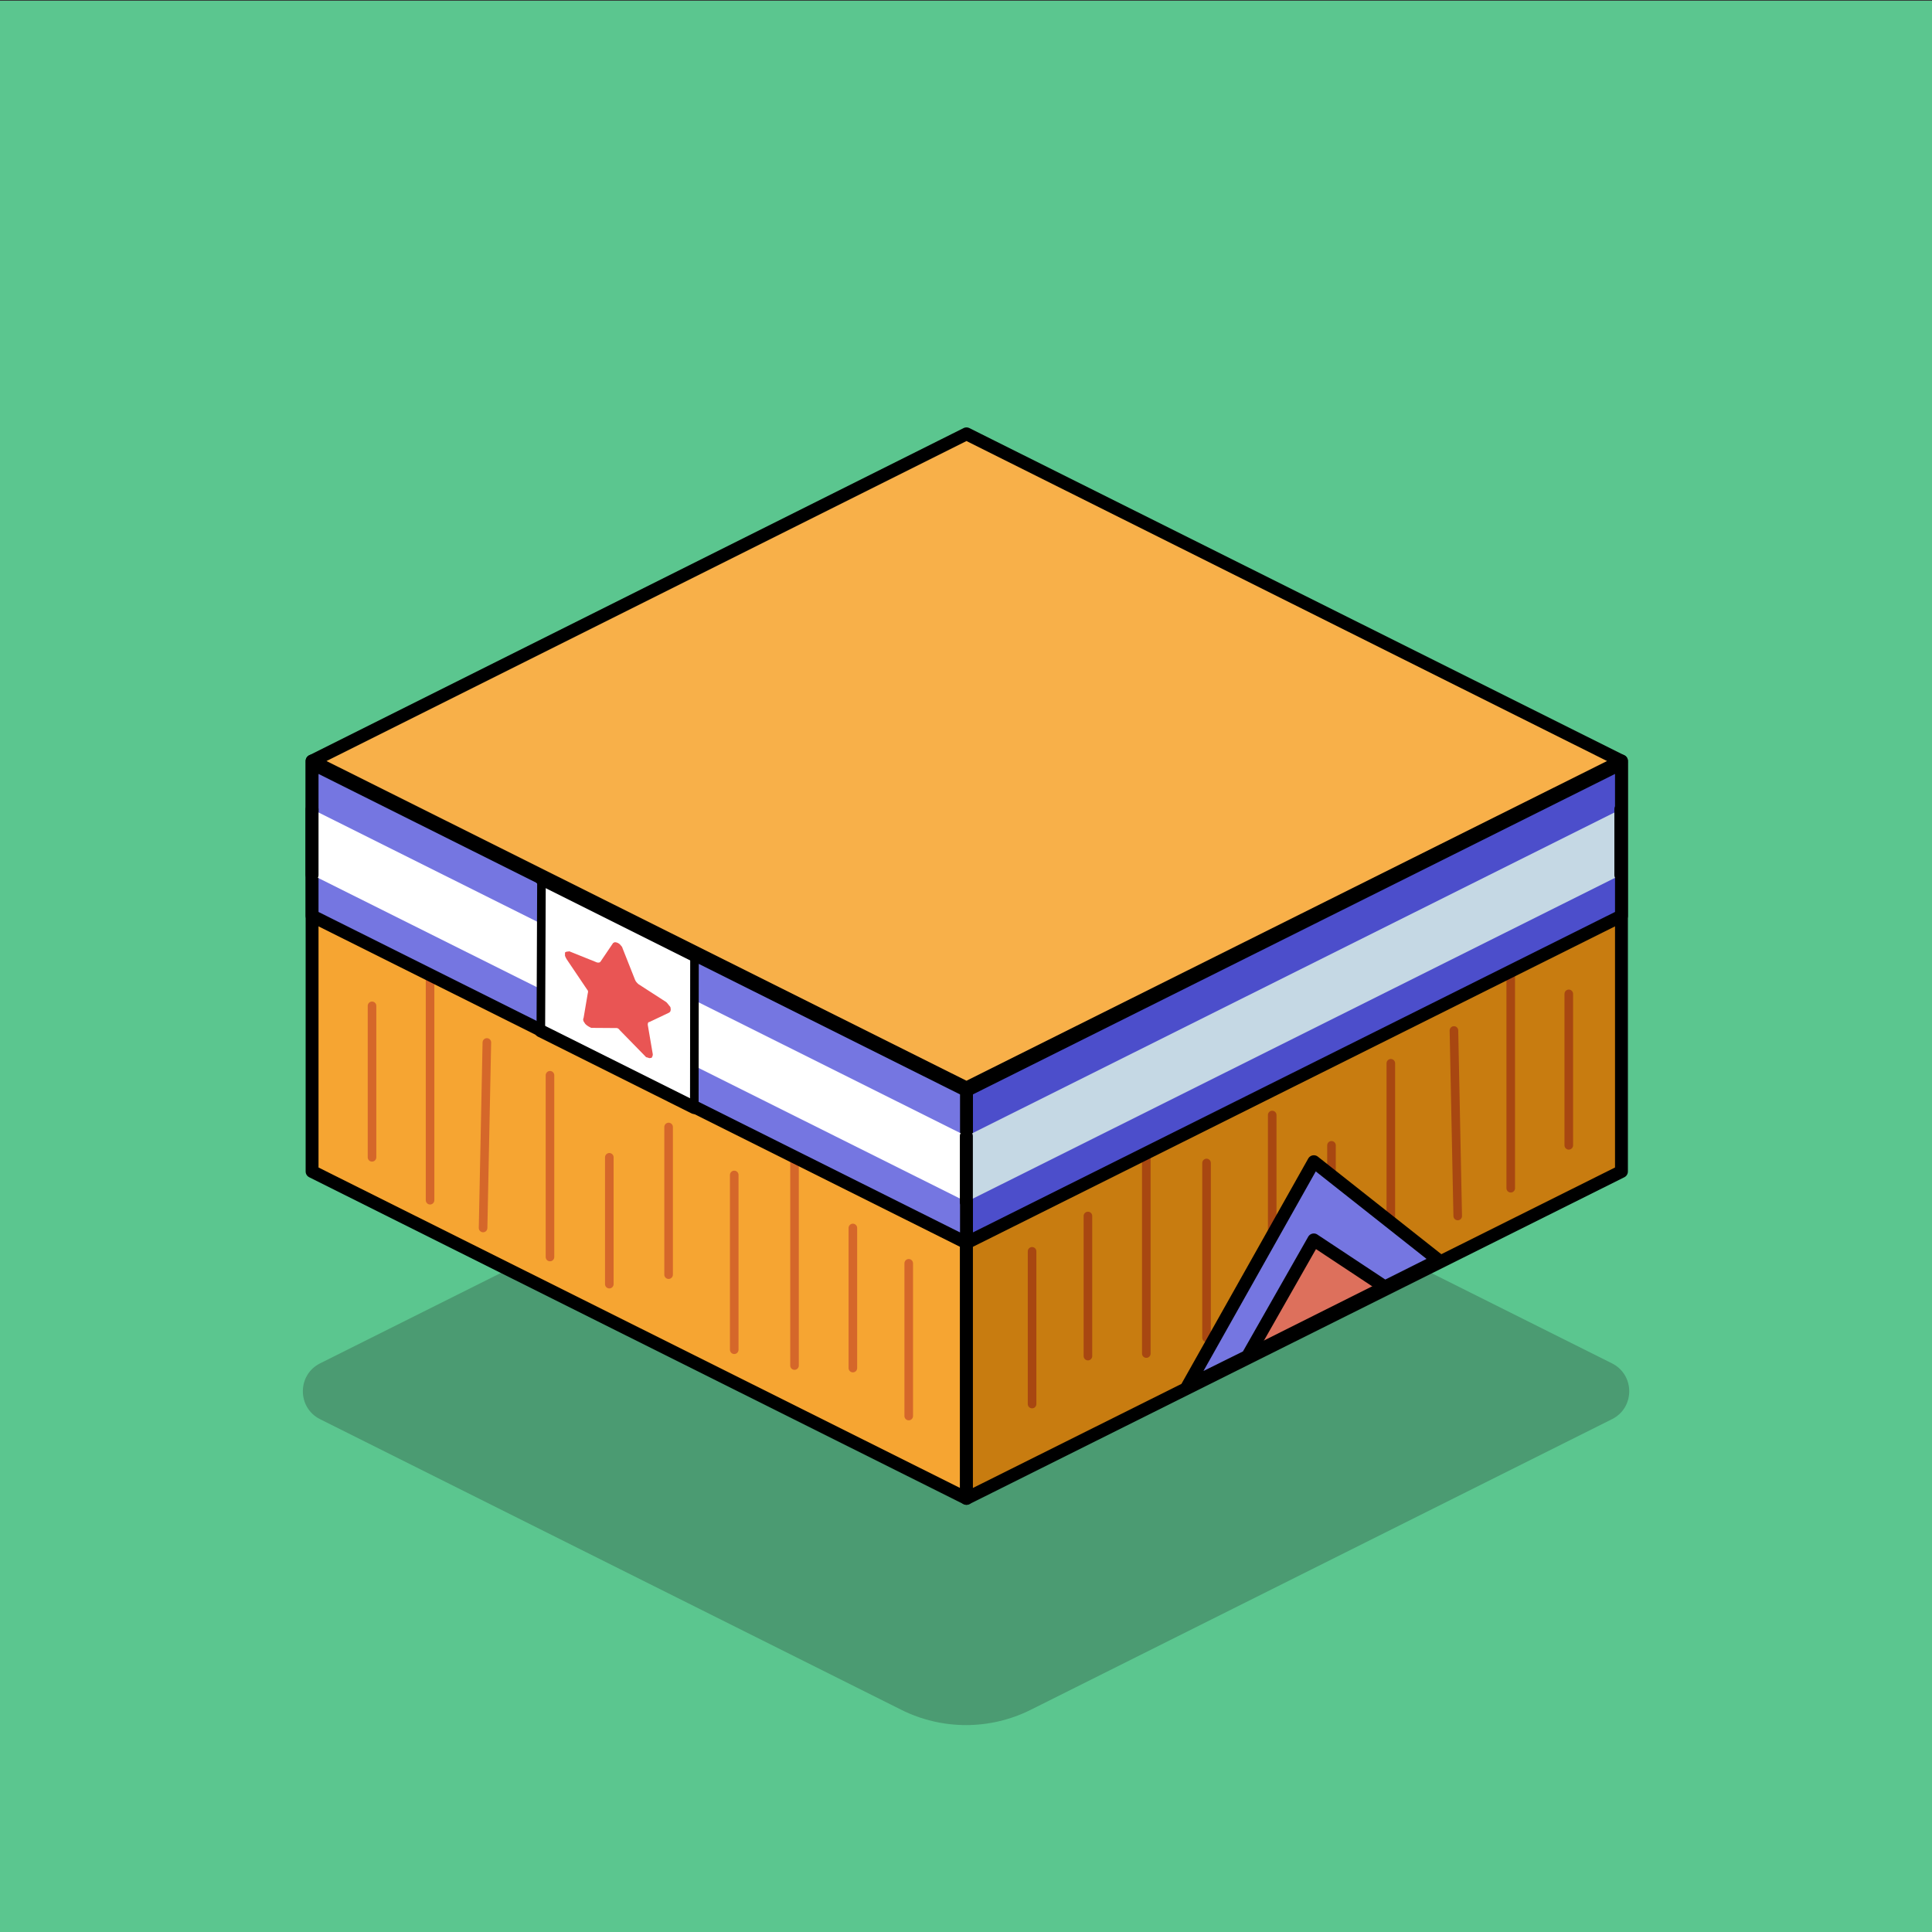 <?xml version="1.0" encoding="UTF-8"?>
<svg xmlns="http://www.w3.org/2000/svg" viewBox="0 0 450 450">
  <rect x="0" y="0" width="450" height="450" fill="#333333" stroke="none"/>
  <defs>
    <style>
      .cls-1 {
        fill: #f8b049;
      }

      .cls-2 {
        fill: #e95554;
      }

      .cls-3 {
        fill: #f6a532;
      }

      .cls-4 {
        fill: #fff;
      }

      .cls-5 {
        fill: #dd705c;
      }

      .cls-6 {
        fill: #c87c10;
      }

      .cls-7 {
        fill: #c5d8e4;
      }

      .cls-8 {
        fill: #1a1a1a;
      }

      .cls-9 {
        fill: #4c4ecb;
      }

      .cls-10 {
        fill: #5bc68f;
      }

      .cls-11 {
        fill: #7576e1;
      }

      .cls-12, .cls-13, .cls-14 {
        stroke-width: 2px;
      }

      .cls-12, .cls-13, .cls-14, .cls-15 {
        fill: none;
        stroke-linecap: round;
        stroke-linejoin: round;
      }

      .cls-12, .cls-15 {
        stroke: #000;
      }

      .cls-13 {
        stroke: #a84711;
      }

      .cls-14 {
        stroke: #d5672a;
      }

      .cls-16 {
        opacity: .25;
      }

      .cls-15 {
        stroke-width: 3px;
      }
    </style>
  </defs>
  <g id="Layer_165" data-name="Layer 165">
    <rect class="cls-10" y=".17" width="450" height="450"/>
  </g>
  <g id="Shodow">
    <g class="cls-16">
      <path class="cls-8" d="m375.45,330.56l-135.38,67.69c-9.48,4.74-20.65,4.74-30.13,0l-135.38-67.69c-5.36-2.68-5.36-10.33,0-13.01l147.2-73.6c2.05-1.02,4.46-1.02,6.5,0l147.2,73.6c5.36,2.68,5.36,10.33,0,13.01Z"/>
    </g>
  </g>
  <g id="Hooper">
    <g>
      <g>
        <g id="Layer1_0_MEMBER_0_FILL" data-name="Layer1 0 MEMBER 0 FILL">
          <path class="cls-3" d="m225.11,349v-95.61l-152.42-76.14v95.61l152.42,76.14Z"/>
        </g>
        <path id="Layer1_0_MEMBER_0_1_STROKES" data-name="Layer1 0 MEMBER 0 1 STROKES" class="cls-15" d="m225.11,253.39v95.61l-152.42-76.14v-95.61l152.42,76.14Z"/>
      </g>
      <g>
        <g id="Layer1_0_MEMBER_1_FILL" data-name="Layer1 0 MEMBER 1 FILL">
          <path class="cls-6" d="m225.11,253.39v95.61l152.56-76.14v-95.61l-152.56,76.14Z"/>
        </g>
        <path id="Layer1_0_MEMBER_1_1_STROKES" data-name="Layer1 0 MEMBER 1 1 STROKES" class="cls-15" d="m225.11,253.39v95.61l152.56-76.14v-95.61l-152.56,76.14Z"/>
      </g>
      <path id="Layer1_0_MEMBER_2_MEMBER_0_1_STROKES" data-name="Layer1 0 MEMBER 2 MEMBER 0 1 STROKES" class="cls-14" d="m211.66,294.25v35.57"/>
      <path id="Layer1_0_MEMBER_2_MEMBER_1_1_STROKES" data-name="Layer1 0 MEMBER 2 MEMBER 1 1 STROKES" class="cls-14" d="m198.65,286.02v32.63"/>
      <path id="Layer1_0_MEMBER_2_MEMBER_2_1_STROKES" data-name="Layer1 0 MEMBER 2 MEMBER 2 1 STROKES" class="cls-14" d="m86.65,234.28v35.28"/>
      <path id="Layer1_0_MEMBER_2_MEMBER_3_1_STROKES" data-name="Layer1 0 MEMBER 2 MEMBER 3 1 STROKES" class="cls-14" d="m100.17,227.08v52.47"/>
      <path id="Layer1_0_MEMBER_2_MEMBER_4_1_STROKES" data-name="Layer1 0 MEMBER 2 MEMBER 4 1 STROKES" class="cls-14" d="m113.4,242.81l-.88,43.21"/>
      <path id="Layer1_0_MEMBER_2_MEMBER_5_1_STROKES" data-name="Layer1 0 MEMBER 2 MEMBER 5 1 STROKES" class="cls-14" d="m185.06,269.41v48.65"/>
      <path id="Layer1_0_MEMBER_2_MEMBER_6_1_STROKES" data-name="Layer1 0 MEMBER 2 MEMBER 6 1 STROKES" class="cls-14" d="m171.02,273.67v40.71"/>
      <path id="Layer1_0_MEMBER_2_MEMBER_7_1_STROKES" data-name="Layer1 0 MEMBER 2 MEMBER 7 1 STROKES" class="cls-14" d="m155.73,262.5v34.39"/>
      <path id="Layer1_0_MEMBER_2_MEMBER_8_1_STROKES" data-name="Layer1 0 MEMBER 2 MEMBER 8 1 STROKES" class="cls-14" d="m141.92,269.56v29.54"/>
      <path id="Layer1_0_MEMBER_2_MEMBER_9_1_STROKES" data-name="Layer1 0 MEMBER 2 MEMBER 9 1 STROKES" class="cls-14" d="m128.1,250.45v42.33"/>
      <g>
        <g id="Layer1_0_MEMBER_3_FILL" data-name="Layer1 0 MEMBER 3 FILL">
          <path class="cls-1" d="m225.11,101.05l-152.42,76.21,152.42,76.14,152.56-76.14-152.56-76.21Z"/>
        </g>
        <path id="Layer1_0_MEMBER_3_1_STROKES" data-name="Layer1 0 MEMBER 3 1 STROKES" class="cls-15" d="m377.67,177.26l-152.56,76.14-152.42-76.14,152.42-76.21,152.56,76.21Z"/>
      </g>
      <path id="Layer1_0_MEMBER_4_MEMBER_0_1_STROKES" data-name="Layer1 0 MEMBER 4 MEMBER 0 1 STROKES" class="cls-13" d="m240.39,291.46v35.57"/>
      <path id="Layer1_0_MEMBER_4_MEMBER_1_1_STROKES" data-name="Layer1 0 MEMBER 4 MEMBER 1 1 STROKES" class="cls-13" d="m253.4,283.23v32.63"/>
      <path id="Layer1_0_MEMBER_4_MEMBER_2_1_STROKES" data-name="Layer1 0 MEMBER 4 MEMBER 2 1 STROKES" class="cls-13" d="m365.4,231.49v35.28"/>
      <path id="Layer1_0_MEMBER_4_MEMBER_3_1_STROKES" data-name="Layer1 0 MEMBER 4 MEMBER 3 1 STROKES" class="cls-13" d="m351.88,224.29v52.47"/>
      <path id="Layer1_0_MEMBER_4_MEMBER_4_1_STROKES" data-name="Layer1 0 MEMBER 4 MEMBER 4 1 STROKES" class="cls-13" d="m338.65,240.02l.88,43.21"/>
      <path id="Layer1_0_MEMBER_4_MEMBER_5_1_STROKES" data-name="Layer1 0 MEMBER 4 MEMBER 5 1 STROKES" class="cls-13" d="m267,266.62v48.65"/>
      <path id="Layer1_0_MEMBER_4_MEMBER_6_1_STROKES" data-name="Layer1 0 MEMBER 4 MEMBER 6 1 STROKES" class="cls-13" d="m281.03,270.88v40.71"/>
      <path id="Layer1_0_MEMBER_4_MEMBER_7_1_STROKES" data-name="Layer1 0 MEMBER 4 MEMBER 7 1 STROKES" class="cls-13" d="m296.32,259.71v34.39"/>
      <path id="Layer1_0_MEMBER_4_MEMBER_8_1_STROKES" data-name="Layer1 0 MEMBER 4 MEMBER 8 1 STROKES" class="cls-13" d="m310.13,266.77v29.54"/>
      <path id="Layer1_0_MEMBER_4_MEMBER_9_1_STROKES" data-name="Layer1 0 MEMBER 4 MEMBER 9 1 STROKES" class="cls-13" d="m323.95,247.66v42.33"/>
      <g>
        <g id="Layer1_0_MEMBER_5_FILL" data-name="Layer1 0 MEMBER 5 FILL">
          <path class="cls-9" d="m377.67,213.34v-35.5l-152.56,76.14v35.5l152.56-76.14Z"/>
        </g>
        <path id="Layer1_0_MEMBER_5_1_STROKES" data-name="Layer1 0 MEMBER 5 1 STROKES" class="cls-15" d="m225.11,253.98l152.56-76.14v35.5l-152.56,76.14v-35.5Z"/>
      </g>
      <g>
        <g id="Layer1_0_MEMBER_6_FILL" data-name="Layer1 0 MEMBER 6 FILL">
          <path class="cls-11" d="m72.69,177.84v35.5l152.42,76.14v-35.5l-152.42-76.14Z"/>
        </g>
        <path id="Layer1_0_MEMBER_6_1_STROKES" data-name="Layer1 0 MEMBER 6 1 STROKES" class="cls-15" d="m72.69,177.84l152.42,76.14v35.5l-152.42-76.14v-35.5Z"/>
      </g>
      <g>
        <g id="Layer1_0_MEMBER_7_FILL" data-name="Layer1 0 MEMBER 7 FILL">
          <path class="cls-4" d="m225.11,279.92v-15.29l-152.42-76.14v15.29l152.42,76.14Z"/>
        </g>
        <path id="Layer1_0_MEMBER_7_1_STROKES" data-name="Layer1 0 MEMBER 7 1 STROKES" class="cls-15" d="m225.11,264.64v15.29m-152.42-76.14v-15.29"/>
      </g>
      <g>
        <g id="Layer1_0_MEMBER_8_FILL" data-name="Layer1 0 MEMBER 8 FILL">
          <path class="cls-7" d="m377.52,203.79v-15.29l-152.42,76.14v15.29l152.42-76.14Z"/>
        </g>
        <path id="Layer1_0_MEMBER_8_1_STROKES" data-name="Layer1 0 MEMBER 8 1 STROKES" class="cls-15" d="m377.52,203.79v-15.29m-152.42,76.14v15.29"/>
      </g>
      <g>
        <g id="Layer1_0_MEMBER_9_MEMBER_0_FILL" data-name="Layer1 0 MEMBER 9 MEMBER 0 FILL">
          <path class="cls-4" d="m161.69,257.95l.07-35.42-35.64-17.86-.15,35.42,35.72,17.86Z"/>
        </g>
        <path id="Layer1_0_MEMBER_9_MEMBER_0_1_STROKES" data-name="Layer1 0 MEMBER 9 MEMBER 0 1 STROKES" class="cls-12" d="m161.72,257.98l.04-35.46m-35.79,17.6l.15-35.42"/>
        <path id="Layer1_0_MEMBER_9_MEMBER_0_2_STROKES" data-name="Layer1 0 MEMBER 9 MEMBER 0 2 STROKES" class="cls-15" d="m126.12,204.7l35.64,17.82m-.04,35.46l-35.75-17.86"/>
      </g>
      <g id="Layer1_0_MEMBER_9_MEMBER_1_FILL" data-name="Layer1 0 MEMBER 9 MEMBER 1 FILL">
        <path class="cls-2" d="m150.88,238.62c0-.39.13-.59.39-.58l4.52-2.15c.39-.19.52-.58.39-1.17,0-.13-.13-.33-.39-.6-.13-.2-.33-.43-.59-.7l-6.49-4.19c-.39-.34-.66-.67-.79-1l-2.95-7.45c0-.13-.13-.33-.39-.6-.13-.2-.33-.37-.59-.51s-.52-.21-.79-.22c-.13.06-.26.12-.39.19l-2.95,4.36c-.13.19-.39.25-.79.18l-6.49-2.61c-.13.06-.33.09-.59.08l-.39.19c0,.26,0,.52,0,.79.13.33.26.6.39.8l4.72,7c.26.27.33.57.2.89l-.98,5.78c-.13.19-.13.46,0,.79.13.2.26.4.39.6.26.27.52.47.79.61l.59.31,5.7.04c.39-.06.72.12.98.52l5.9,6.04c.13.2.33.3.59.31.26.14.46.17.59.11.26,0,.39-.06.39-.19.13-.19.2-.42.2-.68l-1.18-6.91Z"/>
      </g>
      <g>
        <g id="Layer1_0_MEMBER_10_FILL" data-name="Layer1 0 MEMBER 10 FILL">
          <path class="cls-5" d="m283.75,319.24l45.05-22.56-22.27-16.54-22.78,39.1Z"/>
        </g>
        <path id="Layer1_0_MEMBER_10_1_STROKES" data-name="Layer1 0 MEMBER 10 1 STROKES" class="cls-15" d="m306.53,280.14l22.27,16.54-45.05,22.56,22.78-39.1Z"/>
      </g>
      <g>
        <g id="Layer1_0_MEMBER_11_FILL" data-name="Layer1 0 MEMBER 11 FILL">
          <path class="cls-11" d="m290.59,315.93l-13.96,6.91,29.4-52.25,29.03,22.93-12.49,6.25-16.54-10.95-15.43,27.12Z"/>
        </g>
        <path id="Layer1_0_MEMBER_11_1_STROKES" data-name="Layer1 0 MEMBER 11 1 STROKES" class="cls-15" d="m306.02,288.81l16.54,10.95,12.49-6.25-29.03-22.93-29.4,52.25,13.96-6.91,15.43-27.12Z"/>
      </g>
    </g>
  </g>
</svg>